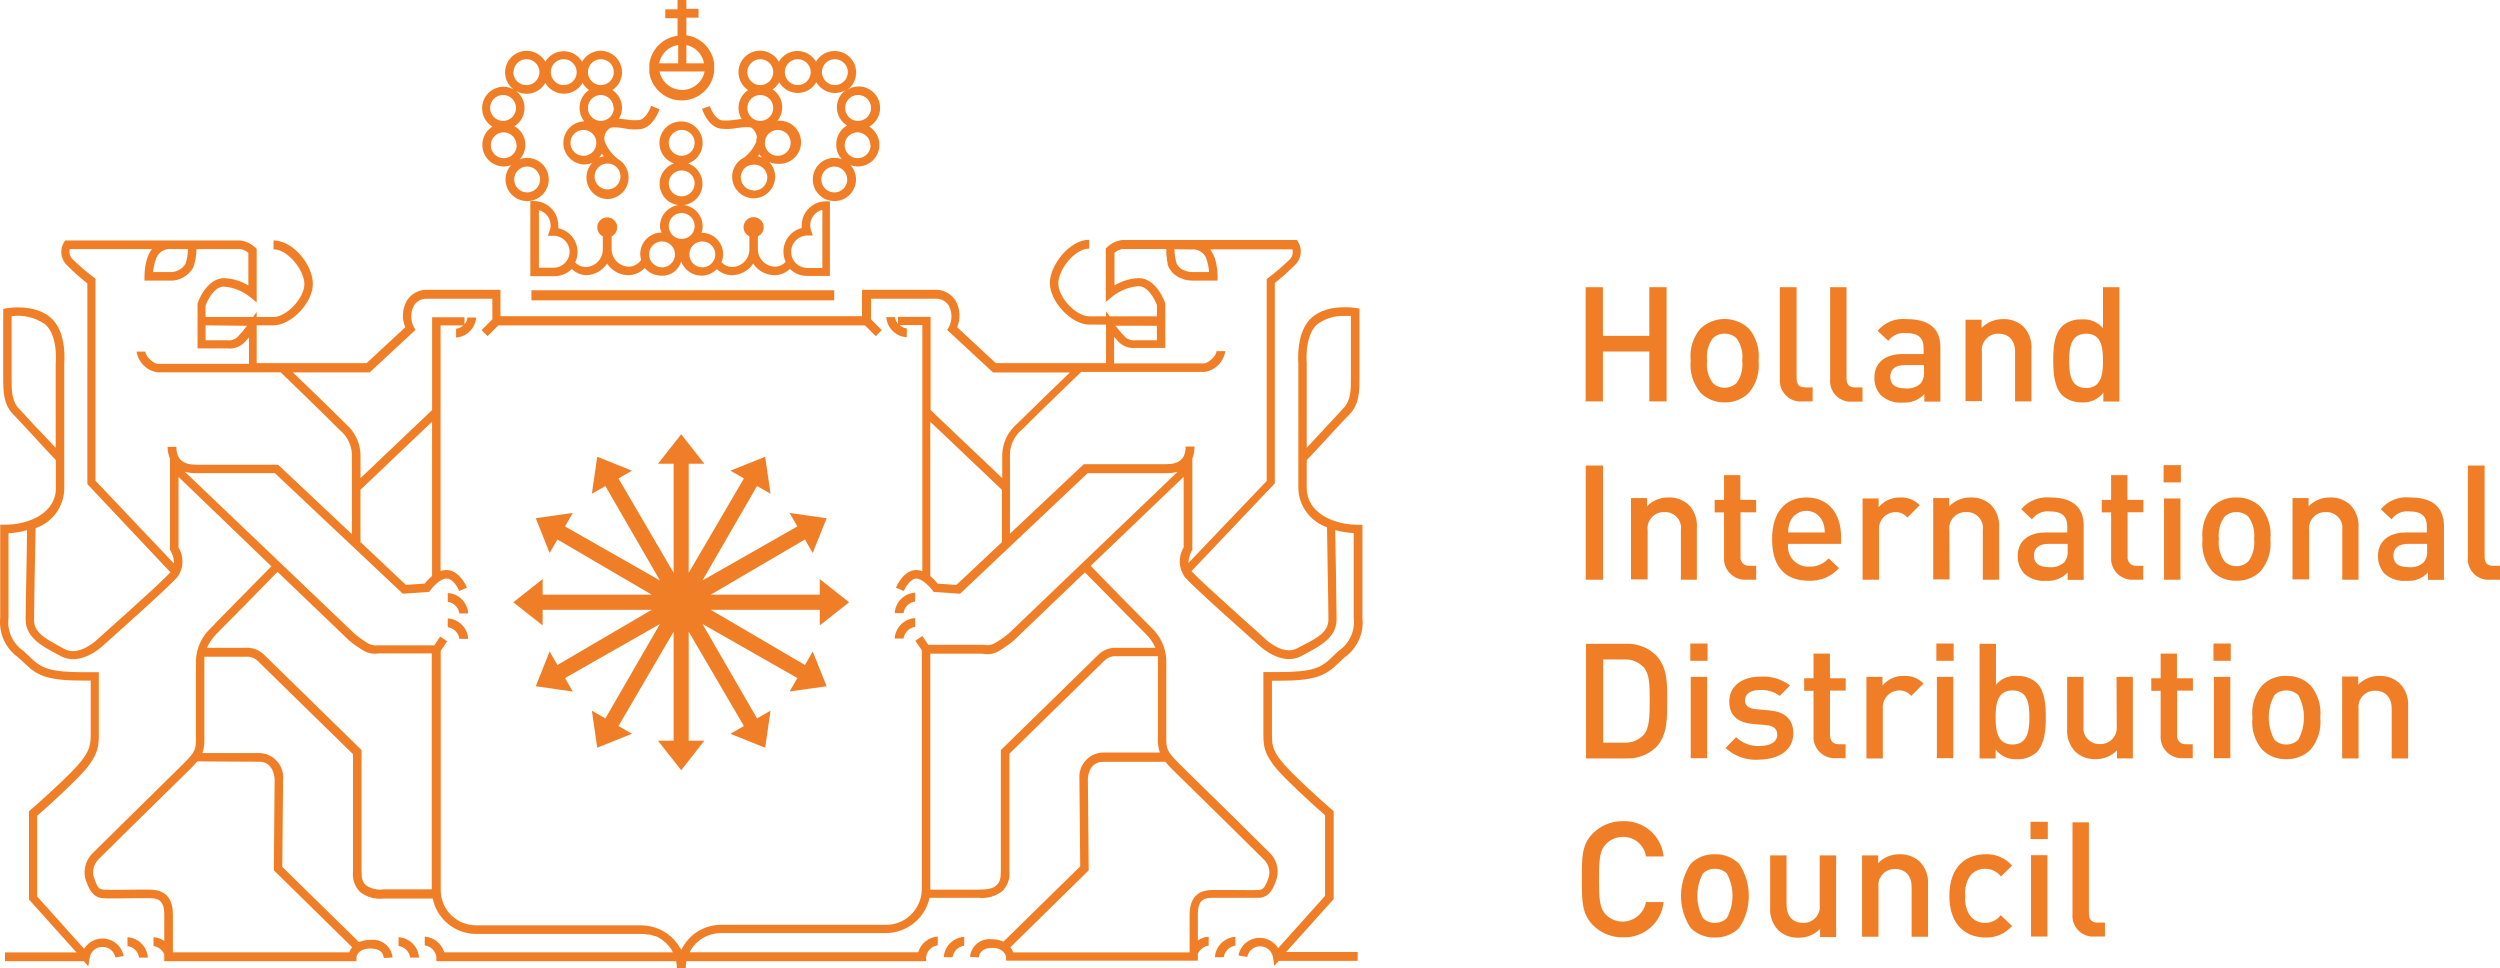 <?xml version="1.0" encoding="UTF-8"?>
<svg xmlns="http://www.w3.org/2000/svg" id="Laag_2" data-name="Laag 2" viewBox="0 0 566.93 219.61">
  <defs>
    <style>
      .cls-1 {
        fill: #f07e26;
        stroke-width: 0px;
      }
    </style>
  </defs>
  <g id="Layer_1" data-name="Layer 1">
    <g>
      <path class="cls-1" d="m363.5,79.71h10.52v11.32h3.92v-25.9h-3.92v11.04h-10.52v-11.04h-3.92v25.9h3.92v-11.32Zm27.58,11.54c2.07.07,4.08-.73,5.54-2.2,1.68-2.02,2.47-4.64,2.18-7.26.28-2.61-.5-5.22-2.18-7.24-3.09-2.95-7.95-2.95-11.04,0-1.68,2.02-2.46,4.63-2.18,7.24-.27,2.62.53,5.24,2.22,7.26,1.44,1.45,3.41,2.25,5.46,2.2Zm-2.68-14.52c.71-.71,1.68-1.09,2.68-1.06,1.02-.03,2.01.35,2.74,1.06,1.04,1.47,1.49,3.27,1.26,5.06.23,1.78-.22,3.58-1.26,5.04-.73.72-1.72,1.12-2.74,1.1-1.01.02-1.98-.38-2.68-1.1-1.06-1.45-1.51-3.26-1.28-5.04-.23-1.79.22-3.6,1.28-5.06Zm20.36,14.3h2.3v-3.18h-1.64c-1.5,0-2-.72-2-2.14v-20.58h-3.8v20.86c-.19,2.6,1.77,4.86,4.37,5.05.26.02.52.02.77,0Zm13.6-3.18h-1.62c-1.5,0-2-.72-2-2.14v-20.58h-3.72v20.86c-.23,2.59,1.68,4.87,4.27,5.1.26.02.53.02.79,0h2.28v-3.24Zm9.06-7.56c-4.22,0-6.36,2.22-6.36,5.32-.06,1.47.47,2.91,1.46,4,1.34,1.23,3.13,1.83,4.94,1.68,1.84.14,3.65-.56,4.92-1.9v1.68h3.64v-12.38c0-4.18-2.56-6.32-7.62-6.32-2.51-.28-4.99.71-6.62,2.64l2.44,2.3c.91-1.28,2.44-1.96,4-1.78,2.88,0,4,1.12,4,3.46v1.3h-4.8Zm4.88,4c.1.98-.18,1.95-.8,2.72-.95.83-2.21,1.21-3.46,1.06-2.32,0-3.38-.94-3.38-2.62s1.12-2.66,3.32-2.66h4.32v1.5Zm13.14-4.5c-.25-2.02,1.19-3.85,3.21-4.1.2-.02.41-.03.61-.02,2,0,3.7,1.24,3.7,4.12v11.24h3.72v-11.8c.15-1.92-.53-3.81-1.86-5.2-1.24-1.13-2.87-1.72-4.54-1.66-1.85-.05-3.63.68-4.92,2v-1.86h-3.64v18.46h3.72v-11.18Zm22.66,11.46c1.89.13,3.72-.7,4.88-2.2v2h3.64v-25.92h-3.72v9.3c-1.19-1.41-3-2.16-4.84-2-1.63-.08-3.22.48-4.44,1.56-1.84,1.86-2,5-2,7.8s.22,6,2,7.82c1.23,1.1,2.83,1.69,4.48,1.64Zm.98-15.58c3.34,0,3.82,2.84,3.82,6.12s-.48,6.2-3.82,6.2-3.86-2.88-3.86-6.14.52-6.18,3.86-6.18h0Zm-113.48,29.9h3.92v25.9h-3.92v-25.9Zm25.2,25.9v-11.78c.16-1.92-.51-3.81-1.84-5.2-1.24-1.14-2.88-1.74-4.56-1.68-1.84-.05-3.62.67-4.9,2v-1.86h-3.64v18.44h3.78v-11.16c-.25-2.01,1.18-3.83,3.19-4.08.21-.03.42-.03.63-.02,1.97-.1,3.65,1.42,3.75,3.4.01.23,0,.47-.03.7v11.24h3.62Zm13.44-15.28v-2.84h-3.58v-5.6h-3.7v5.6h-2.12v2.84h2.12v10.16c-.18,2.64,1.82,4.93,4.46,5.12.2.01.4.01.6,0h2.22v-3.16h-1.54c-1.04.08-1.94-.7-2.01-1.74,0-.13,0-.27.01-.4v-10l3.54.02Zm11.88,15.5c2.62.14,5.16-.91,6.92-2.86l-2.36-2.22c-1.12,1.28-2.78,1.98-4.48,1.88-2.5.11-4.63-1.83-4.74-4.33-.01-.28,0-.55.04-.83h12v-1.64c0-5.24-2.88-8.88-7.82-8.88s-7.82,3.46-7.82,9.42c-.02,7.02,3.64,9.46,8.26,9.46Zm-4.14-13.46c.89-2.02,3.25-2.94,5.27-2.05.91.4,1.64,1.13,2.05,2.05.35.79.52,1.65.5,2.52h-8.3c-.02-.86.14-1.72.48-2.52Zm16.4-5.2v18.44h3.72v-11.2c-.19-2.09,1.35-3.94,3.44-4.13.08,0,.16-.01.24-.01,1.06-.04,2.08.42,2.76,1.24l2.8-2.8c-1.14-1.2-2.75-1.84-4.4-1.76-1.89-.05-3.71.76-4.92,2.22v-2h-3.64Zm19.68,7.2c-.25-2.01,1.18-3.83,3.19-4.08.21-.03.42-.03.63-.02,1.97-.12,3.67,1.38,3.79,3.35.02.25,0,.5-.03.75v11.24h3.7v-11.78c.16-1.92-.51-3.81-1.84-5.2-1.24-1.14-2.88-1.74-4.56-1.68-1.84-.05-3.62.68-4.9,2v-1.86h-3.64v18.44h3.7l-.04-11.16Zm16.3-4.76l2.44,2.3c.91-1.28,2.44-1.97,4-1.8,2.88,0,4,1.14,4,3.46v1.32h-4.88c-4.22,0-6.36,2.22-6.36,5.3-.05,1.47.47,2.91,1.46,4,1.34,1.22,3.13,1.82,4.94,1.66,1.84.15,3.65-.54,4.92-1.88v1.66h3.64v-12.34c0-4.18-2.56-6.34-7.62-6.34-2.48-.24-4.93.75-6.54,2.66Zm10.52,9.34c.11.98-.18,1.97-.8,2.74-.95.83-2.21,1.21-3.46,1.06-2.32,0-3.38-.96-3.38-2.62s1.12-2.66,3.32-2.66h4.32v1.48Zm13.56-17.06h-3.7v5.6h-2.12v2.84h2.12v10.16c-.18,2.64,1.82,4.93,4.46,5.12.2.01.4.01.6,0h2.22v-3.16h-1.54c-1.04.08-1.94-.7-2.01-1.74,0-.13,0-.27.01-.4v-10h3.58v-2.82h-3.62v-5.6Zm8.3,5.28h3.72v18.44h-3.72v-18.44Zm-.1-7.56h3.92v3.92h-3.92v-3.92Zm24.22,16.76c.28-2.61-.51-5.22-2.18-7.24-1.46-1.45-3.46-2.24-5.52-2.18-2.06-.07-4.06.72-5.52,2.18-1.67,2.02-2.46,4.63-2.18,7.24-.29,2.62.5,5.25,2.18,7.28,1.45,1.46,3.44,2.25,5.5,2.18,2.06.07,4.06-.72,5.52-2.18,1.69-2.03,2.48-4.65,2.2-7.28Zm-4.98,5.06c-.72.72-1.7,1.11-2.72,1.1-1.01.02-1.99-.38-2.7-1.1-1.05-1.47-1.5-3.27-1.28-5.06-.22-1.78.23-3.58,1.28-5.04.72-.71,1.69-1.09,2.7-1.06,1.01-.03,1.99.35,2.72,1.06,1.05,1.46,1.5,3.26,1.28,5.04.22,1.79-.23,3.59-1.28,5.06Zm24.96,4.18v-11.78c.15-1.92-.53-3.81-1.86-5.2-1.23-1.13-2.86-1.74-4.54-1.68-1.85-.05-3.63.68-4.92,2v-1.86h-3.64v18.44h3.76v-11.16c-.25-2.01,1.18-3.83,3.19-4.08.21-.03.42-.03.63-.02,1.97-.09,3.65,1.44,3.73,3.42.01.23,0,.46-.03.68v11.24h3.68Zm11.68-18.66c-2.51-.28-5,.72-6.62,2.66l2.44,2.3c.9-1.29,2.44-1.98,4-1.8,2.88,0,4,1.14,4,3.46v1.32h-4.7c-4.22,0-6.38,2.22-6.38,5.3-.04,1.47.48,2.9,1.46,4,1.34,1.22,3.13,1.82,4.94,1.66,1.84.17,3.66-.53,4.92-1.88v1.66h3.64v-12.34c-.1-4.18-2.58-6.34-7.7-6.34Zm3.88,12c.12.98-.17,1.97-.8,2.74-.94.83-2.19,1.21-3.44,1.06-2.34,0-3.4-.96-3.4-2.62s1.14-2.66,3.32-2.66h4.32v1.48Zm15.04,3.5c-1.5,0-2-.72-2-2.14v-20.6h-3.8v20.82c-.22,2.59,1.7,4.86,4.29,5.08.26.02.51.02.77,0h2.28v-3.16h-1.54Zm-190.03,20.16c-1.8-1.69-4.21-2.58-6.68-2.48h-9.06v26h9.1c2.46.11,4.87-.77,6.68-2.44,2.8-2.8,2.62-6.94,2.62-10.7s.14-7.58-2.66-10.38Zm-2.68,18.18c-1.14,1.2-2.75,1.85-4.4,1.76h-4.78v-18.86h4.78c1.65-.09,3.26.56,4.4,1.76,1.34,1.48,1.38,4,1.38,7.48s-.04,6.38-1.38,7.86Zm10.68-13.16h3.72v18.44h-3.72v-18.44Zm-.1-7.56h3.92v3.92h-3.92v-3.92Zm23.36,20.36c0-3.28-2-4.9-5.5-5.2l-2.9-.26c-2-.18-2.56-1.02-2.56-2,0-1.38,1.14-2.36,3.36-2.36,1.62-.1,3.23.38,4.54,1.34l2.32-2.36c-1.96-1.48-4.39-2.2-6.84-2-3.84,0-6.94,2-6.94,5.64,0,3.24,2,4.8,5.46,5.1l2.94.24c1.78.16,2.48.96,2.48,2.18,0,1.76-1.78,2.56-4,2.56-1.97.1-3.9-.63-5.32-2l-2.42,2.44c2.09,1.93,4.9,2.9,7.74,2.66,4.36-.12,7.64-2.12,7.64-5.98Zm8.3-18.08h-3.72v5.6h-2.12v2.84h2.12v10.16c-.18,2.64,1.82,4.93,4.46,5.12.2.01.4.01.6,0h2.22v-3.16h-1.54c-1.38,0-2-.8-2-2.16v-10h3.56v-2.8h-3.56l-.02-5.6Zm12,12.52c-.2-2.09,1.33-3.94,3.42-4.14.08,0,.16-.01.24-.02,1.07-.04,2.1.42,2.78,1.24l2.8-2.8c-1.15-1.18-2.75-1.82-4.4-1.74-1.9-.08-3.72.74-4.92,2.22v-2h-3.64v18.5h3.72v-11.26Zm12.14-14.8h3.92v3.92h-3.92v-3.92Zm.12,7.56h3.72v18.44h-3.72v-18.44Zm24.7,9.2c0-2.8-.22-6-2-7.78-1.22-1.11-2.83-1.7-4.48-1.64-1.84-.15-3.63.59-4.82,2v-9.28h-3.72v26h3.64v-2c1.17,1.49,2.99,2.3,4.88,2.18,1.66.06,3.27-.53,4.5-1.64,1.74-1.88,2-5.04,2-7.84Zm-7.54,6.14c-3.34,0-3.84-2.86-3.84-6.14s.5-6.12,3.84-6.12,3.82,2.84,3.82,6.12-.54,6.14-3.82,6.14Zm23.62-4.1c.19,2.01-1.29,3.8-3.3,3.99-.17.02-.35.02-.52.01-1.97.09-3.65-1.44-3.74-3.41,0-.2,0-.39.02-.59v-11.24h-3.7v11.78c-.15,1.92.53,3.81,1.86,5.2,1.23,1.14,2.86,1.74,4.54,1.68,1.84.05,3.62-.67,4.9-2v1.84h3.6v-18.5h-3.7l.04,11.24Zm13.66-16.52h-3.7v5.6h-2.12v2.84h2.12v10.16c-.18,2.64,1.82,4.93,4.46,5.12.2.01.4.01.6,0h2.22v-3.16h-1.54c-1.04.08-1.94-.7-2.02-1.73-.01-.14,0-.29.02-.43v-10h3.58v-2.8h-3.62v-5.6Zm8.28-2.28h3.92v3.92h-3.92v-3.92Zm.1,7.56h3.72v18.44h-3.72v-18.44Zm16.4-.22c-2.05-.07-4.04.72-5.48,2.18-1.68,2.01-2.47,4.63-2.18,7.24-.3,2.62.49,5.25,2.18,7.28,1.44,1.46,3.43,2.25,5.48,2.18,2.07.07,4.08-.72,5.54-2.18,1.68-2.03,2.46-4.66,2.18-7.28.28-2.61-.5-5.22-2.18-7.24-1.46-1.46-3.47-2.25-5.54-2.18Zm2.74,14.48c-.73.71-1.72,1.1-2.74,1.08-1,.02-1.97-.37-2.68-1.08-1.71-3.16-1.71-6.96,0-10.12.71-.7,1.68-1.08,2.68-1.06,1.02-.02,2,.36,2.74,1.06,1.71,3.16,1.71,6.96,0,10.12Zm18.48-14.48c-1.84-.05-3.62.67-4.9,2v-1.86h-3.64v18.58h3.72v-11.24c-.25-2.02,1.19-3.85,3.21-4.1.2-.02.41-.03.61-.02,2,0,3.7,1.24,3.7,4.12v11.24h3.72v-11.78c.15-1.92-.53-3.81-1.86-5.2-1.23-1.16-2.87-1.78-4.56-1.74Zm-171.65,36.51c2.61-.05,4.86,1.85,5.24,4.44h4c-.47-4.69-4.53-8.2-9.24-8-2.55-.04-5,.96-6.8,2.76-2.54,2.54-2.5,5.42-2.5,10.4s0,7.86,2.5,10.4c1.79,1.82,4.25,2.82,6.8,2.78,4.71.19,8.76-3.31,9.24-8h-4c-.54,2.93-3.35,4.88-6.28,4.34-1.06-.19-2.05-.7-2.82-1.46-1.26-1.38-1.56-2.88-1.56-8s.3-6.68,1.56-8c1-1.07,2.4-1.67,3.86-1.66Zm20.84,3.94c-2.05-.07-4.04.72-5.48,2.18-2.91,4.4-2.91,10.11,0,14.52,1.45,1.45,3.43,2.24,5.48,2.18,2.07.06,4.07-.72,5.54-2.18,2.91-4.4,2.91-10.11,0-14.52-1.46-1.46-3.47-2.25-5.54-2.18Zm2.74,14.48c-.73.71-1.72,1.1-2.74,1.08-1,.02-1.97-.37-2.68-1.08-1.71-3.16-1.71-6.96,0-10.12.71-.71,1.68-1.09,2.68-1.06,1.02-.03,2.01.35,2.74,1.06,1.71,3.16,1.71,6.96,0,10.12Zm21.06-3.02c.25,2.01-1.18,3.83-3.19,4.08-.21.03-.42.03-.63.02-2,0-3.7-1.24-3.7-4.1v-11.2h-3.72v11.78c-.15,1.92.53,3.81,1.86,5.2,1.23,1.14,2.86,1.74,4.54,1.68,1.85.05,3.63-.68,4.92-2v1.86h3.64v-18.52h-3.72v11.2Zm18.16-11.46c-1.85-.05-3.63.68-4.92,2v-1.74h-3.64v18.44h3.72v-11.24c-.25-2.02,1.19-3.85,3.21-4.1.2-.02.41-.03.61-.02,2,0,3.7,1.24,3.7,4.12v11.24h3.72v-11.8c.15-1.92-.53-3.81-1.86-5.2-1.23-1.14-2.86-1.75-4.54-1.7Zm19.38,3.3c1.39-.02,2.71.63,3.54,1.74l2.54-2.46c-1.5-1.73-3.71-2.68-6-2.58-4.14,0-8.22,2.5-8.22,9.42s4,9.46,8.22,9.46c2.29.07,4.49-.89,6-2.62l-2.58-2.44c-.83,1.12-2.15,1.77-3.54,1.74-1.34.04-2.61-.57-3.42-1.64-.87-1.33-1.25-2.92-1.08-4.5-.17-1.57.21-3.16,1.08-4.48.82-1.08,2.11-1.69,3.46-1.64Zm10.38-3.08h3.72v18.44h-3.72v-18.44Zm-.12-7.58h3.92v3.92h-3.92v-3.92Zm13.24,20.7v-20.58h-3.72v20.8c-.23,2.59,1.68,4.87,4.27,5.1.26.02.53.02.79,0h2.3v-3.16h-1.64c-1.42,0-2-.74-2-2.16ZM189.18,68.11v-2.28h-68.67v2.28h68.67Zm3.38,68.47l-6.66-5.26v3.54h-24.74l21.38-12.52,1.76,3.06,3.16-7.88-8.4-1.2,1.76,3.06-21.52,12.26,12.38-21.42,3.06,1.76-1.22-8.4-7.88,3.16,3.06,1.76-12.52,21.4v-24.74h3.54l-5.24-6.68-5.26,6.68h3.54v24.74l-12.5-21.4,3.06-1.76-7.88-3.16-1.22,8.4,3.06-1.76,12.38,21.42-21.52-12.26,1.76-3.06-8.4,1.2,3.14,7.88,1.78-3.06,21.38,12.52h-24.74v-3.54l-6.66,5.26,6.66,5.24v-3.54h24.74l-21.38,12.52-1.78-3.06-3.14,7.88,8.4,1.2-1.76-3.06,21.52-12.26-12.38,21.42-3.06-1.76,1.22,8.4,7.88-3.16-3.06-1.76,12.5-21.4v24.74h-3.54l5.26,6.68,5.24-6.68h-3.54v-24.74l12.52,21.4-3.06,1.76,7.88,3.16,1.22-8.4-3.06,1.76-12.38-21.42,21.52,12.26-1.76,3.06,8.4-1.2-3.16-7.88-1.76,3.06-21.38-12.52h24.74v3.54l6.66-5.24ZM121.22,45.59h-.96v17.04h5.4c1.5.02,2.94-.56,4-1.62.91.87,2.1,1.37,3.36,1.4,1.88-.08,3.61-1.06,4.64-2.64,1.08,1.65,2.93,2.64,4.9,2.64,1.39-.04,2.7-.63,3.66-1.64.92,1.1,2.28,1.74,3.72,1.74,2.09.15,3.99-1.21,4.52-3.24.7,1.94,2.54,3.24,4.6,3.24,1.32,0,2.58-.53,3.5-1.48.91.86,2.11,1.35,3.36,1.38,1.97,0,3.81-.99,4.88-2.64,1.08,1.65,2.93,2.64,4.9,2.64,1.28-.02,2.5-.53,3.42-1.42,1.03,1.01,2.42,1.58,3.86,1.58h5.22v-16.92h-.9c-3.03,0-5.49,2.45-5.5,5.48-.01.19-.01.39,0,.58-2.45.63-4.16,2.85-4.14,5.38,0,.79.17,1.56.5,2.28-.58.67-1.41,1.07-2.3,1.12-2.21,0-4-1.79-4-4v-2.9c.79-.36,1.3-1.13,1.32-2,.04-1.26-.95-2.31-2.21-2.35s-2.31.95-2.35,2.21c-.03.91.49,1.75,1.32,2.13v2.98c0,2.21-1.79,4-4,4-.88-.05-1.72-.43-2.32-1.08,1.02-2.47-.16-5.3-2.64-6.32-.6-.25-1.25-.37-1.9-.36.18-.47.27-.97.26-1.48,0-2.44-1.82-4.5-4.24-4.82,2.67-.37,4.53-2.83,4.16-5.5-.25-1.81-1.5-3.33-3.22-3.93,2.56-.88,3.91-3.67,3.03-6.23s-3.67-3.91-6.23-3.03c-2.56.88-3.91,3.67-3.03,6.23.49,1.42,1.61,2.54,3.03,3.03-2.54.89-3.88,3.67-2.99,6.22.6,1.73,2.12,2.97,3.93,3.22-2.34.37-4.08,2.37-4.12,4.74-.02.53.13,1.04.42,1.48-2.7,0-4.89,2.18-4.9,4.88,0,.45.08.89.22,1.32-.62.9-1.61,1.48-2.7,1.56-2.21,0-4-1.79-4-4v-2.9c1.12-.55,1.58-1.91,1.03-3.03-.55-1.12-1.91-1.58-3.03-1.03s-1.58,1.91-1.03,3.03c.22.45.58.81,1.03,1.03v2.98c0,2.21-1.79,4-4,4-.86-.04-1.67-.42-2.26-1.06.35-.73.54-1.53.54-2.34,0-2.61-1.83-4.87-4.38-5.42.01-.18.01-.36,0-.54.05-3.03-2.35-5.53-5.38-5.62Zm61.83,7.82h1.28l-.42-1.2c-.13-.34-.19-.71-.18-1.08,0-1.68,1.14-3.14,2.76-3.56v13.2h-3.4c-2.03,0-3.68-1.65-3.68-3.68s1.65-3.68,3.68-3.68h-.04Zm-23.78,1.34c1.62,0,2.94,1.32,2.94,2.94s-1.32,2.94-2.94,2.94c-1.62,0-2.94-1.32-2.94-2.94-.01-1.61,1.29-2.93,2.9-2.94.01,0,.03,0,.04,0Zm-7.62-22.36c0-1.62,1.32-2.94,2.94-2.94,1.62,0,2.94,1.32,2.94,2.94s-1.32,2.94-2.94,2.94-2.94-1.32-2.94-2.94h0Zm0,9.22c-.01-1.62,1.3-2.95,2.92-2.96,1.62-.01,2.95,1.3,2.96,2.92s-1.3,2.95-2.92,2.96c0,0-.01,0-.02,0-1.62,0-2.93-1.3-2.94-2.92Zm2.94,6.7c1.62,0,2.94,1.32,2.94,2.94s-1.32,2.94-2.94,2.94c-1.62,0-2.94-1.32-2.94-2.94,0-1.59,1.26-2.89,2.84-2.94h.1Zm-4.48,6.44c1.62-.01,2.95,1.3,2.96,2.92s-1.3,2.95-2.92,2.96c-1.62.01-2.95-1.3-2.96-2.92,0,0,0-.01,0-.02,0-1.58,1.24-2.88,2.82-2.94h.1Zm-20.94,2.34c0,1.96-1.56,3.57-3.52,3.62h-3.44v-13.06c1.57.43,2.66,1.85,2.66,3.48.01.36-.05.72-.18,1.06l-.46,1.28h1.42c1.96.05,3.52,1.66,3.52,3.62Z"></path>
      <path class="cls-1" d="m111.66,28.72c-2.29,1.45-2.97,4.47-1.52,6.76.89,1.41,2.43,2.26,4.1,2.28.57-.01,1.14-.12,1.68-.32-.82.89-1.28,2.05-1.28,3.26,0,2.71,2.19,4.9,4.9,4.9s4.9-2.19,4.9-4.9-2.19-4.9-4.9-4.9h0c-.57,0-1.14.11-1.68.32,1.81-1.97,1.68-5.03-.29-6.84-.28-.26-.58-.48-.91-.66,2.27-1.41,2.97-4.39,1.57-6.66-.32-.52-.74-.97-1.23-1.34,2.32,1.34,5.3.54,6.64-1.78,0-.01.01-.03.02-.04,1.33,2.33,4.3,3.14,6.63,1.81.75-.43,1.38-1.06,1.81-1.81.36.65.87,1.2,1.48,1.62-2.23,1.49-2.83,4.51-1.34,6.74.08.12.17.24.26.36h-.16c-2.7.17-4.75,2.5-4.58,5.2.16,2.46,2.12,4.42,4.58,4.58.69.01,1.37-.12,2-.4-1.86,1.95-1.78,5.04.17,6.9.85.81,1.97,1.29,3.15,1.34,2.69,0,4.88-2.19,4.88-4.88,0-1.77-.96-3.4-2.5-4.26-1.26-1.01-2.25-2.33-2.88-3.82-.33-1.13.09-2.35,1.04-3.04.46-.46,2.22-.24,3.5,0,1.23.24,2.48.28,3.72.12,2.72-.54,4-4,4.12-4.5l-1.88-.76c-.26.8-1.26,2.94-2.66,3.22-1.03.1-2.08.05-3.1-.14-.5,0-1.02-.14-1.54-.18.46-.75.7-1.6.7-2.48-.02-1.61-.83-3.11-2.18-4,1.35-.89,2.16-2.39,2.18-4,0-2.71-2.19-4.9-4.9-4.9-1.73.03-3.31.97-4.16,2.48-1.36-2.3-4.32-3.07-6.63-1.71-.71.42-1.3,1.01-1.71,1.71-1.33-2.34-4.31-3.16-6.65-1.83-2.34,1.33-3.16,4.31-1.83,6.65.34.59.79,1.11,1.34,1.51-.73-.43-1.55-.66-2.4-.66-2.69.05-4.84,2.27-4.79,4.97.03,1.67.91,3.2,2.33,4.07Zm7.88,9.04c1.62,0,2.94,1.32,2.94,2.94s-1.32,2.94-2.94,2.94c-1.62,0-2.94-1.32-2.94-2.94,0-1.6,1.28-2.91,2.88-2.94h.06Zm12.76-2.42c-1.62,0-2.94-1.32-2.94-2.94s1.32-2.94,2.94-2.94c1.62,0,2.94,1.32,2.94,2.94.01,1.61-1.29,2.93-2.9,2.94-.03,0-.07,0-.1,0h.06Zm4.2-.44l.42.54c-.36.06-.72.16-1.06.3.22-.26.41-.54.58-.84h.06Zm4.2,5.36c-.13,1.62-1.55,2.82-3.17,2.69-1.43-.12-2.57-1.26-2.69-2.69-.13-1.62,1.07-3.04,2.69-3.17s3.04,1.07,3.17,2.69c.01.16.01.32,0,.48Zm-1.5-15.78c0,1.62-1.32,2.94-2.94,2.94-1.62,0-2.94-1.32-2.94-2.94s1.32-2.94,2.94-2.94c1.6.03,2.88,1.34,2.88,2.94h.06Zm-2.94-11.06c1.62,0,2.94,1.32,2.94,2.94s-1.32,2.94-2.94,2.94c-1.62,0-2.94-1.32-2.94-2.94,0-1.6,1.28-2.91,2.88-2.94h.06Zm-8.42,0c1.62,0,2.94,1.32,2.94,2.94s-1.32,2.94-2.94,2.94c-1.62,0-2.94-1.32-2.94-2.94,0-1.6,1.28-2.91,2.88-2.94h.06Zm-11.38,2.94c0-1.62,1.32-2.94,2.94-2.94s2.94,1.32,2.94,2.94-1.32,2.94-2.94,2.94c-1.62.03-2.97-1.26-3-2.88,0-.02,0-.04,0-.06h.06Zm.72,16.5c.04,1.62-1.24,2.97-2.86,3.02s-2.97-1.24-3.02-2.86c-.04-1.62,1.24-2.97,2.86-3.02,0,0,.01,0,.02,0,1.59,0,2.9,1.27,2.94,2.86h.06Zm-3.1-11.32c1.62,0,2.94,1.32,2.94,2.94s-1.32,2.94-2.94,2.94c-1.62,0-2.94-1.32-2.94-2.94,0-1.6,1.28-2.91,2.88-2.94h.06Zm45.11,3.12c.14.42,1.38,4,4.12,4.5,1.23.16,2.48.12,3.7-.12,1.3-.16,3.04-.38,3.52,0,.61.51,1,1.22,1.12,2-.1.38-.16.77-.16,1.16-.6,1.35-1.51,2.55-2.66,3.48-2.44,1.15-3.48,4.06-2.33,6.49s4.06,3.48,6.49,2.33c1.7-.8,2.79-2.51,2.8-4.39,0-1.25-.48-2.45-1.34-3.36.63.28,1.31.41,2,.4,2.7.17,5.03-1.88,5.2-4.58.17-2.7-1.88-5.03-4.58-5.2-.21-.01-.42-.01-.63,0h-.14c1.69-2.07,1.37-5.12-.7-6.81-.13-.1-.26-.2-.4-.29.61-.42,1.13-.98,1.5-1.62,1.34,2.32,4.31,3.12,6.64,1.78.74-.43,1.35-1.04,1.78-1.78.87,1.5,2.48,2.43,4.22,2.44.84,0,1.67-.22,2.4-.64-2.15,1.59-2.59,4.63-1,6.77.36.49.82.91,1.34,1.23-1.56.91-2.5,2.6-2.44,4.4,0,1.21.45,2.37,1.26,3.26-.54-.21-1.1-.32-1.68-.32-2.71,0-4.9,2.19-4.9,4.9s2.19,4.9,4.9,4.9c2.71,0,4.9-2.19,4.9-4.9h0c0-1.21-.45-2.37-1.26-3.26.53.2,1.09.31,1.66.32,2.71,0,4.9-2.19,4.9-4.9,0-1.69-.87-3.25-2.3-4.14,2.34-1.33,3.16-4.31,1.82-6.65-.87-1.52-2.49-2.47-4.24-2.46-.85,0-1.67.23-2.4.66,2.11-1.67,2.47-4.74.79-6.85-1.67-2.11-4.74-2.47-6.85-.79-.48.38-.89.85-1.2,1.39-1.32-2.32-4.27-3.14-6.6-1.82-.76.43-1.39,1.06-1.82,1.82-1.3-2.36-4.27-3.21-6.63-1.91-2.36,1.3-3.21,4.27-1.91,6.63.38.68.91,1.26,1.56,1.7-2.16,1.44-2.81,4.33-1.46,6.56l-1.46.16c-1.02.18-2.05.23-3.08.14-1.4-.28-2.4-2.42-2.68-3.22l-1.78.6Zm30,18.98c-1.62,0-2.94-1.32-2.94-2.94s1.32-2.94,2.94-2.94c1.62,0,2.94,1.32,2.94,2.94.01,1.61-1.29,2.93-2.9,2.94-.03,0-.07,0-.1,0h.06Zm8.24-10.78c.04,1.62-1.24,2.97-2.86,3.02-1.62.04-2.97-1.24-3.02-2.86-.04-1.62,1.24-2.97,2.86-3.02,0,0,.01,0,.02,0,1.59,0,2.9,1.27,2.94,2.86h.06Zm-2.76-11.32c1.62.04,2.9,1.4,2.86,3.02-.04,1.62-1.4,2.9-3.02,2.86-1.59-.04-2.86-1.35-2.86-2.94,0-1.62,1.32-2.94,2.94-2.94,0,0,.01,0,.02,0h.06Zm-5.34-8.12c1.62,0,2.94,1.32,2.94,2.94s-1.32,2.94-2.94,2.94c-1.62,0-2.94-1.32-2.94-2.94,0-1.6,1.28-2.91,2.88-2.94h.06Zm-8.42,0c1.62,0,2.94,1.32,2.94,2.94s-1.32,2.94-2.94,2.94c-1.62,0-2.94-1.32-2.94-2.94,0-1.6,1.28-2.91,2.88-2.94h.06Zm-10,29.76c-1.62-.01-2.93-1.34-2.92-2.96,0-1.17.71-2.22,1.78-2.68h0c.34-.13.7-.2,1.06-.2,1.62-.13,3.04,1.07,3.17,2.69.13,1.62-1.07,3.04-2.69,3.17-.16.01-.32.01-.48,0l.08-.02Zm.96-7.72l.36-.48c.16.28.35.53.58.76-.3-.12-.62-.22-.94-.28Zm4.5-6c1.62,0,2.94,1.32,2.94,2.94,0,1.62-1.32,2.94-2.94,2.94-1.59,0-2.89-1.27-2.92-2.86.06-.3.1-.6.12-.9.36-1.25,1.5-2.12,2.8-2.12Zm-6.9-13.1c0-1.62,1.32-2.94,2.94-2.94s2.94,1.32,2.94,2.94-1.32,2.94-2.94,2.94c-1.62,0-2.94-1.32-2.94-2.94,0,0,0,0,0,0Zm2.94,5.18c1.62,0,2.94,1.32,2.94,2.94s-1.32,2.94-2.94,2.94c-1.62,0-2.94-1.32-2.94-2.94s1.32-2.94,2.94-2.94h0Zm30.48,123.26h2c.19-1.37,1.27-2.45,2.64-2.64v-2c-2.5.15-4.49,2.14-4.64,4.64Zm0-5.76h2c.19-1.37,1.27-2.45,2.64-2.64v-2c-2.5.15-4.49,2.14-4.64,4.64Z"></path>
      <path class="cls-1" d="m296.33,110.76v-6.42c1.1-1.12,2.9-3.08,4.72-5.06s3.88-4.22,4.9-5.24c2.34-2.32,2.34-5.34,2.34-8.52v-15.54l-.8-.14c-.26,0-6.3-1.08-10,2.16s-3.08,10.18-3.06,10.38v28.38c.11,4,2.71,7.51,6.5,8.8,0,2.8.32,17.42.32,20.88,0,2.78-2.24,4.12-6,6l-1.1.58c-3.08,1.68-7.02-1.88-7.08-2s-14.6-12.94-16.88-15.5l18.9-19.9v-45.45c1.57-1.25,3.08-2.58,4.5-4,1.51-1.34,1.85-3.57.8-5.3l-.28-.44h-39.67c-1.26.17-2.44.74-3.36,1.62l-.32.28v12.14l1.56-1.28c1.69-1.33,3.74-2.13,5.88-2.3,2.14,0,3.68,3,4.16,4.32v2.52h-10.72l-.82-1.16v1.16h-3.8c-3.02,0-7.02-4.26-7.02-7.46s3.76-7.9,7-7.9v-2c-4.42,0-8.92,5.72-8.92,9.84s4.84,9.4,8.94,9.4h3.8v8.74h-25l-8.76-8.14c.81-1.95.69-4.16-.34-6-.92-1.48-2.5-2.41-4.24-2.5h-17v6h-81.99v-6h-17c-1.74.09-3.32,1.02-4.24,2.5-1.04,1.84-1.16,4.06-.34,6l-8.78,8.14h-24.92v-8.58h3.82c4,0,8.92-5.1,8.92-9.4s-4.5-9.84-8.92-9.84v2c3.24,0,7,4.78,7,7.9s-4,7.46-7,7.46h-3.82v-1.16l-.82,1.16h-10.78v-2.58c.48-1.32,2-4.32,4.16-4.32,2.14.17,4.18.97,5.86,2.3l1.58,1.28v-12.14l-.32-.28c-.92-.88-2.1-1.45-3.36-1.62H14.79l-.3.44c-1.03,1.74-.69,3.96.82,5.3,1.42,1.42,2.93,2.75,4.5,4v45.51l18.84,20c-2.44,2.7-16.68,15.3-16.84,15.46s-4,3.6-7.08,2l-1.1-.6c-3.66-2-5.9-3.28-5.9-6,0-3.46.28-18,.34-20.88,3.79-1.29,6.39-4.8,6.5-8.8v-28.42c0-.3.7-7.22-3.04-10.48s-9.76-2.2-10-2.16l-.8.14v15.48c0,3.18,0,6.2,2.34,8.52,1,1,2.9,3.08,4.84,5.18s3.66,4,4.76,5.12v6.42c0,5.42-5.86,8.24-11.66,8.24H.05v21.1c-.36,3.48,1.16,6.88,4,8.92.46.4.94.82,1.44,1.32,3.04,3.02,5.44,4,13.64,4h1.44v12.34c0,2.5-.32,4.34-4.5,8.52s-9.1,8.44-9.16,8.48l-.34.3v20l10.78,12H1.13v2h17.88l1.02,1.14.32-2c.25-1.43,1.53-2.45,2.98-2.38,1.4,0,2.59,1,2.82,2.38l1.9-.32c-.52-2.66-3.09-4.39-5.74-3.88-1.34.26-2.52,1.07-3.24,2.24l-10.64-11.86v-18.3c1.16-1.02,5.18-4.56,8.92-8.3,4.7-4.7,5.06-6.96,5.06-9.88v-14.38h-3.36c-8,0-9.8-1-12.28-3.46-.52-.54-1.04-.98-1.52-1.42-2.41-1.67-3.69-4.55-3.32-7.46v-19.18c1.42-.07,2.83-.3,4.2-.68,0,4-.32,16.96-.32,20.2,0,4,3.52,6,6.9,7.76l1.1.6c4.32,2.34,9.12-2,9.3-2.18.62-.54,15.08-13.38,17.14-15.78,1.43-1.97,1.52-4.61.24-6.68v-16l21.06,20.26c-2.8,2.86-12,12.14-13.74,14-2.02,1.89-3.23,4.48-3.38,7.24v18c0,2.26-.22,2.92-2.72,5.42l-5.32,5.24c-4.28,4.18-10.12,10-15.16,14.94-1.68,1.5-2.41,3.81-1.88,6,.76,2.26,1.58,4.18,3.86,4.42,1.26.14,5.18,0,8,0h2.32c1.84,0,3.72,0,3.72,3.72v6c-.71-.53-1.56-.83-2.44-.86v2c1.07.16,1.99.86,2.44,1.84v1.6h43.59v-.88c0-.2.28-2,3.18-2s2.96,1.8,3,2.14l2-.1c-.23-2.44-2.39-4.24-4.83-4.01-.03,0-.06,0-.09,0-.92-.02-1.83.16-2.68.52l-17.4-17.06c0-2.7.18-18,.18-19.82.27-3.04-1.98-5.71-5.02-5.98-.15-.01-.29-.02-.44-.02h-12.84c.34-1,.49-2.05.44-3.1v-18c-.02-.25-.02-.49,0-.74h9.32c1.09-.1,2.16.29,2.92,1.08,1,1.02,18.86,18.46,21.48,21.02v26.56c-.21,1.7.36,3.4,1.54,4.64,1.56,1.23,3.55,1.78,5.52,1.54h11.02c.03.16.07.32.12.48.12.44.24.88.4,1.3l.3.62c.17.34.35.68.56,1,.12.2.28.4.42.6s.44.56.68.82l.54.54c.26.24.54.46.82.68l.62.42c.31.2.64.38.98.54.22.1.42.22.64.3.39.15.79.28,1.2.38l.58.16c.66.12,1.33.18,2,.18h37.49c.48,0,.96.05,1.44.14h.4c.38.08.74.2,1.1.34h.24c.42.19.82.41,1.2.66l.3.2c.28.22.56.44.82.68l.26.26c.32.32.61.67.86,1.04l.14.22c.12.21.24.42.34.64h-51.83c-.61-1.99-2.37-3.41-4.44-3.58v2c1.37.18,2.45,1.25,2.64,2.62v.96h54.37c.11.54.17,1.09.18,1.64h2c0-.55.04-1.1.14-1.64h54.37v-.98c.19-1.37,1.27-2.44,2.64-2.62v-2c-2.08.16-3.84,1.58-4.44,3.58h-51.83c.33-.67.76-1.3,1.28-1.84,0,0,0-.12.14-.16s0,0,.16-.14c1.49-1.42,3.46-2.22,5.52-2.22h37.53c4.72-.07,8.77-3.38,9.78-8h11.02c1.98.25,3.98-.32,5.54-1.56,1.18-1.24,1.75-2.94,1.54-4.64v-26.48c2.62-2.56,20.46-20,21.48-21.02.75-.78,1.82-1.18,2.9-1.08h9.3c.02.25.02.49,0,.74v18c-.05,1.05.1,2.1.44,3.1h-12.78c-3.05.02-5.5,2.51-5.48,5.56,0,.15,0,.29.02.44,0,1.8.14,17.12.18,19.82l-17.4,17.06c-.84-.37-1.76-.56-2.68-.54-2.45-.27-4.65,1.5-4.91,3.95,0,.02,0,.03,0,.05l2,.12c0-.36.32-2.16,3-2.16s3.16,1.78,3.18,2v.9h43.49v-1.58c.46-.99,1.38-1.68,2.46-1.84v-2c-.89.03-1.75.33-2.46.86v-6c0-3.7,1.88-3.7,3.7-3.7h10.34c2.3-.26,3.12-2.16,3.88-4.44.56-2.19-.17-4.51-1.88-6-5.06-5.06-10.96-10.82-15.22-15-2.42-2.36-4.32-4.22-5.26-5.18-2.5-2.5-2.72-3.16-2.72-5.42v-18c-.15-2.76-1.37-5.36-3.4-7.24-1.76-1.76-10.92-11.04-13.74-14l21.08-20.18v16c-1.26,2.07-1.17,4.69.22,6.68,2,2.4,16.54,15.24,17.14,15.76.2.2,5,4.56,9.3,2.2l1.1-.58c3.4-1.82,6.92-3.7,6.92-7.78,0-3.24-.24-16.2-.32-20.2,1.37.38,2.78.61,4.2.68v19.18c.37,2.91-.91,5.79-3.32,7.46-.48.44-1,.88-1.52,1.42-2.48,2.46-4.28,3.46-12.3,3.46h-3.34v14.28c0,2.92.34,5.18,5.06,9.88,3.74,3.74,7.76,7.28,8.92,8.3v18.3l-10.64,11.86c-1.41-2.31-4.42-3.04-6.73-1.64-1.19.72-2.01,1.91-2.27,3.28l2,.34c.3-1.61,1.84-2.67,3.45-2.37,1.2.22,2.14,1.17,2.37,2.37l.32,2,1.02-1.12h17.88v-2h-16.24l10.8-12v-19.92l-.34-.3s-4.8-4.12-9.16-8.48-4.5-6-4.5-8.52v-12.3h1.42c8.22,0,10.62-1.02,13.66-4,.5-.5.98-.92,1.44-1.32,2.83-2.04,4.36-5.44,4-8.92v-21.12h-.96c-5.78,0-11.66-2.84-11.66-8.26Zm2.4-37.23c1.8-1.33,4-1.99,6.24-1.88.46-.02.92-.02,1.38,0v13.82c0,3,0,5.4-1.76,7.16-.96,1.08-2.96,3.22-4.96,5.36l-3.3,3.56v-19.2s-.6-6.22,2.4-8.82ZM9.27,97.99c-2-2-3.86-4.2-4.88-5.22-1.76-1.76-1.76-4.14-1.76-7.16v-13.9c2.67-.37,5.38.28,7.6,1.82,3,2.6,2.42,8.76,2.4,8.92v19.1l-3.36-3.56Zm49.47,74.75c3.5,0,3.54,4,3.54,4,0,2-.18,20.22-.18,20.22v.4l17.76,17.44c-.29.34-.51.74-.66,1.16h-39.99v-8.58c0-5.64-4-5.64-5.64-5.64h-2.34c-2.66,0-6.68.12-7.8,0s-1.38-.54-2.24-3.12c-.28-1.49.26-3.01,1.4-4,5.04-5.02,10.88-10.76,15.14-14.92l5.34-5.24c.58-.57,1.14-1.17,1.66-1.8l14.02.08Zm205.51,0c.52.63,1.08,1.23,1.66,1.8l5.26,5.16c4.28,4.18,10.16,10,15.22,15,1.15.99,1.68,2.51,1.4,4-.86,2.58-1.36,3.04-2.24,3.12s-5.14,0-7.8,0h-2.36c-1.68,0-5.62,0-5.62,5.64v8.52h-39.99c-.16-.42-.38-.81-.66-1.16l17.76-17.44v-.4s-.18-18.24-.18-20.22c0-.16,0-4,3.54-4h14l.02-.02Zm5.88-116.16c1.55-.21,3.03.73,3.5,2.22v.14l.18.54c.2.72.33,1.47.38,2.22h-3.76c-.38,0-.77-.04-1.14-.12-.18-.05-.36-.12-.54-.2-.17-.05-.34-.11-.5-.18h0c-.58-.29-1.06-.75-1.38-1.32-.35-1.09-.53-2.23-.54-3.38l3.8.08Zm-7.78,17.3v3.28h-5.02c-.81.09-1.62-.19-2.2-.76-.78-.8-1.51-1.65-2.18-2.54l9.4.02Zm-206.33,0c-.67.89-1.39,1.74-2.16,2.54-.64.61-1.53.88-2.4.74h-4.84v-3.38l9.4.1Zm-20.72-14.94c.4-1.59,1.91-2.64,3.54-2.46h3.78c0,1.15-.19,2.29-.56,3.38-.77,1.21-2.13,1.91-3.56,1.84h-3.78c.07-.94.27-1.87.58-2.76Zm4.7,42.39h-2c0,.91.19,1.82.54,2.66v20.7l.14.22c.52.88.78,1.88.78,2.9l-17.8-18.78v-45.81l-.38-.3c-1.64-1.23-3.21-2.57-4.68-4-.71-.59-1.01-1.55-.76-2.44h18.62c-.4.53-.72,1.12-.96,1.74-.49,1.44-.74,2.94-.74,4.46v.96h5.74c2.17.09,4.21-1.04,5.3-2.92.49-1.36.75-2.79.76-4.24h10c.65.14,1.25.43,1.76.86v7.4c-1.67-1.01-3.57-1.59-5.52-1.66-4,0-6,5.54-6,5.78v10.14h6.58c1.46.21,2.94-.27,4-1.3.36-.36.74-.78,1.08-1.18v6h-20.7c-.84,0-2.78-1.62-2.78-2.78h-2c.38,2.43,2.29,4.33,4.72,4.7h27.96c1.5,1.46,8.7,8.38,13.34,13.04,1.67,1.34,2.69,3.32,2.8,5.46v18.2l-16.74-15.76h-18.58c-3.06,0-4.48-1.28-4.48-4.04Zm42.97,99.43c-.76-.76-.98-1.46-.98-3.28v-27.38l-.28-.28c-.22-.2-20.7-20.22-21.76-21.28-1.13-1.15-2.7-1.75-4.3-1.64h-8.72c.54-1.2,1.29-2.29,2.22-3.22,1.78-1.76,10.98-11.1,13.78-14l16.22,15.54c1.12.95,2.32,1.78,3.6,2.5.98.49,2.08.65,3.16.46h12v53.49h-10.78c-1.45.24-2.94-.09-4.16-.92Zm176.81-57.07c.94.92,1.7,2.01,2.24,3.22h-8.76c-1.59-.1-3.15.5-4.26,1.64-1.06,1.06-21.54,21.08-21.76,21.28l-.28.28v27.38c0,1.82-.22,2.52-1,3.28s-2.14.98-4.16.98h-10.84v-53.51h11.84c1.15.24,2.34.09,3.4-.42,1.29-.74,2.52-1.59,3.66-2.54l16.16-15.48c2.8,2.8,12,12.2,13.76,13.9h0Zm-31.22.12c-1.01.82-2.08,1.55-3.22,2.18-.72.32-1.53.41-2.3.24h-12.54l-1.34-2-1.58,1.08,1.46,2.14v54.23c-.01,1.36-.37,2.7-1.04,3.88-1.13,2.05-3.09,3.51-5.38,4-.53.1-1.08.16-1.62.16h-37.53c-3.64.02-6.97,2.01-8.72,5.2,0,.16-.2.32-.28.48,0-.16-.18-.32-.28-.48-1.4-2.46-3.79-4.22-6.56-4.82-.71-.17-1.43-.25-2.16-.26h-37.53c-4.42,0-8-3.58-8-8v-54.27l1.46-2.14-1.58-1.08-1.34,2h-12.76c-.71.09-1.44-.03-2.08-.36-1.12-.65-2.18-1.39-3.18-2.22l-38.55-36.79c.83.23,1.7.33,2.56.32h17.86l29.02,27.34,6-.42.26-.38c.48-.68,2.18-2.64,3.64-2.64s2.56,2,2.88,2.82l1.78-.76c-.18-.4-1.78-4-4.66-4-.46,0-.91.09-1.34.24v-55.71h5.16c-.44.43-1.02.7-1.64.76v2c2.43-.18,4.37-2.11,4.56-4.54h-2c-.03.58-.26,1.12-.66,1.54v-1.6h-7.34v21.04l-16.24,15.44v-5.48c-.12-2.64-1.33-5.11-3.34-6.82-3.78-3.78-9.2-9.02-12-11.68h17.42l10.38-9.64-.36-.66c-.79-1.51-.79-3.31,0-4.82.56-.92,1.53-1.51,2.6-1.58h15.2v4.66l-2.44,2.46,1.36,1.36,2.44-2.44h83.15l2.44,2.44,1.36-1.36-2.44-2.46v-4.66h15.06c1.07.08,2.03.67,2.6,1.58.78,1.52.78,3.32,0,4.84l-.38.66,10.4,9.64h17.42c-2.74,2.64-8.16,7.88-12,11.66-2.01,1.71-3.22,4.18-3.34,6.82v5.48l-16.24-15.44v-21.14h-7.4v1.58c-.38-.42-.62-.95-.66-1.52h-2c.19,2.47,2.18,4.43,4.66,4.56v-2c-.62-.06-1.19-.33-1.64-.76h5.16v55.81c-.44-.16-.9-.24-1.36-.26-2.86,0-4.46,3.6-4.62,4l1.76.76c.32-.74,1.52-2.82,2.86-2.82s3.14,2,3.66,2.64l.26.4,6,.4,28.92-27.34h17.86c.86.01,1.73-.09,2.56-.32l-38.47,36.83Zm-146.82-20.88v-11.86l16.24-15.44v34.99c-.62.51-1.18,1.09-1.68,1.72l-4.26.3-10.3-9.72Zm145.46-11.86v11.88l-10.32,9.7-4.24-.3c-.5-.63-1.06-1.21-1.68-1.72v-34.99l16.24,15.44Zm42.29,16.62c.04-.97.3-1.92.76-2.78l.14-.24v-20.68c.34-.87.5-1.79.48-2.72h-2c0,2.76-1.42,4-4.48,4h-18.62l-16.74,15.76v-18.2c.1-2.14,1.11-4.12,2.78-5.46,4.66-4.66,11.86-11.58,13.36-13.02h28c2.43-.38,4.33-2.29,4.7-4.72h-2c0,1.16-2,2.78-2.78,2.78h-20.44v-6c.34.4.72.82,1.08,1.18.99.98,2.37,1.46,3.76,1.32h6.76v-10.06c0-.24-2-5.78-6-5.78-1.95.07-3.85.65-5.52,1.66v-7.4c.5-.43,1.11-.73,1.76-.86h10v.22c0,.17,0,.35,0,.52,0,.12,0,.24,0,.36.02.33.06.66.12.98,0,.08,0,.16,0,.24.03.26.09.52.16.78v.28c.07.3.17.58.3.86h0c.17.3.38.59.62.84,0,.12.16.26.26.36.3.3.63.55,1,.76.08.06.16.11.24.16.36.17.72.32,1.1.44l.4.16c.55.13,1.11.2,1.68.2h5.74v-.96c-.01-1.06-.13-2.11-.36-3.14-.09-.45-.23-.89-.4-1.32h0s-.2-.46-.32-.68c-.04-.08-.09-.16-.14-.24-.11-.22-.23-.43-.38-.62v-.12h18.56c.25.89-.05,1.85-.76,2.44-1.47,1.43-3.04,2.77-4.68,4l-.38.3v45.79l-17.76,18.6Z"></path>
      <path class="cls-1" d="m214.02,217.07h2c.2-1.36,1.28-2.43,2.64-2.62v-2c-2.49.15-4.48,2.13-4.64,4.62Zm61.49,0h2c.2-1.36,1.28-2.43,2.64-2.62v-2c-2.49.15-4.48,2.13-4.64,4.62Zm-173.97-76.83v2c1.37.19,2.45,1.27,2.64,2.64h2c-.15-2.5-2.14-4.49-4.64-4.64Zm0-5.76v2c1.37.19,2.45,1.27,2.64,2.64h2c-.15-2.5-2.14-4.49-4.64-4.64Zm-11.16,78.05v2c1.37.18,2.45,1.25,2.64,2.62h2c-.16-2.49-2.15-4.47-4.64-4.62Zm-61.47,0v2c1.36.19,2.43,1.26,2.62,2.62h2c-.16-2.48-2.14-4.46-4.62-4.62ZM154.59,22.78c3.73,0,6.88-2.78,7.36-6.48h0v-.96h0v-.96h0c-.43-3.3-3-5.91-6.3-6.38v-4h2.76v-2h-2.76V0h-2v2.12h-2.78v2h2.78v4c-3.34.43-5.96,3.06-6.4,6.4h0v2h0c.58,3.6,3.69,6.26,7.34,6.26Zm1.06-12.58c2.05.45,3.63,2.09,4,4.16h-4v-4.16Zm4.14,6c-.56,2.83-3.31,4.66-6.14,4.1-2.07-.41-3.69-2.03-4.1-4.1h10.24Zm-6-6v4.16h-4.32c.41-2.11,2.06-3.76,4.18-4.16h.14Z"></path>
    </g>
  </g>
</svg>
